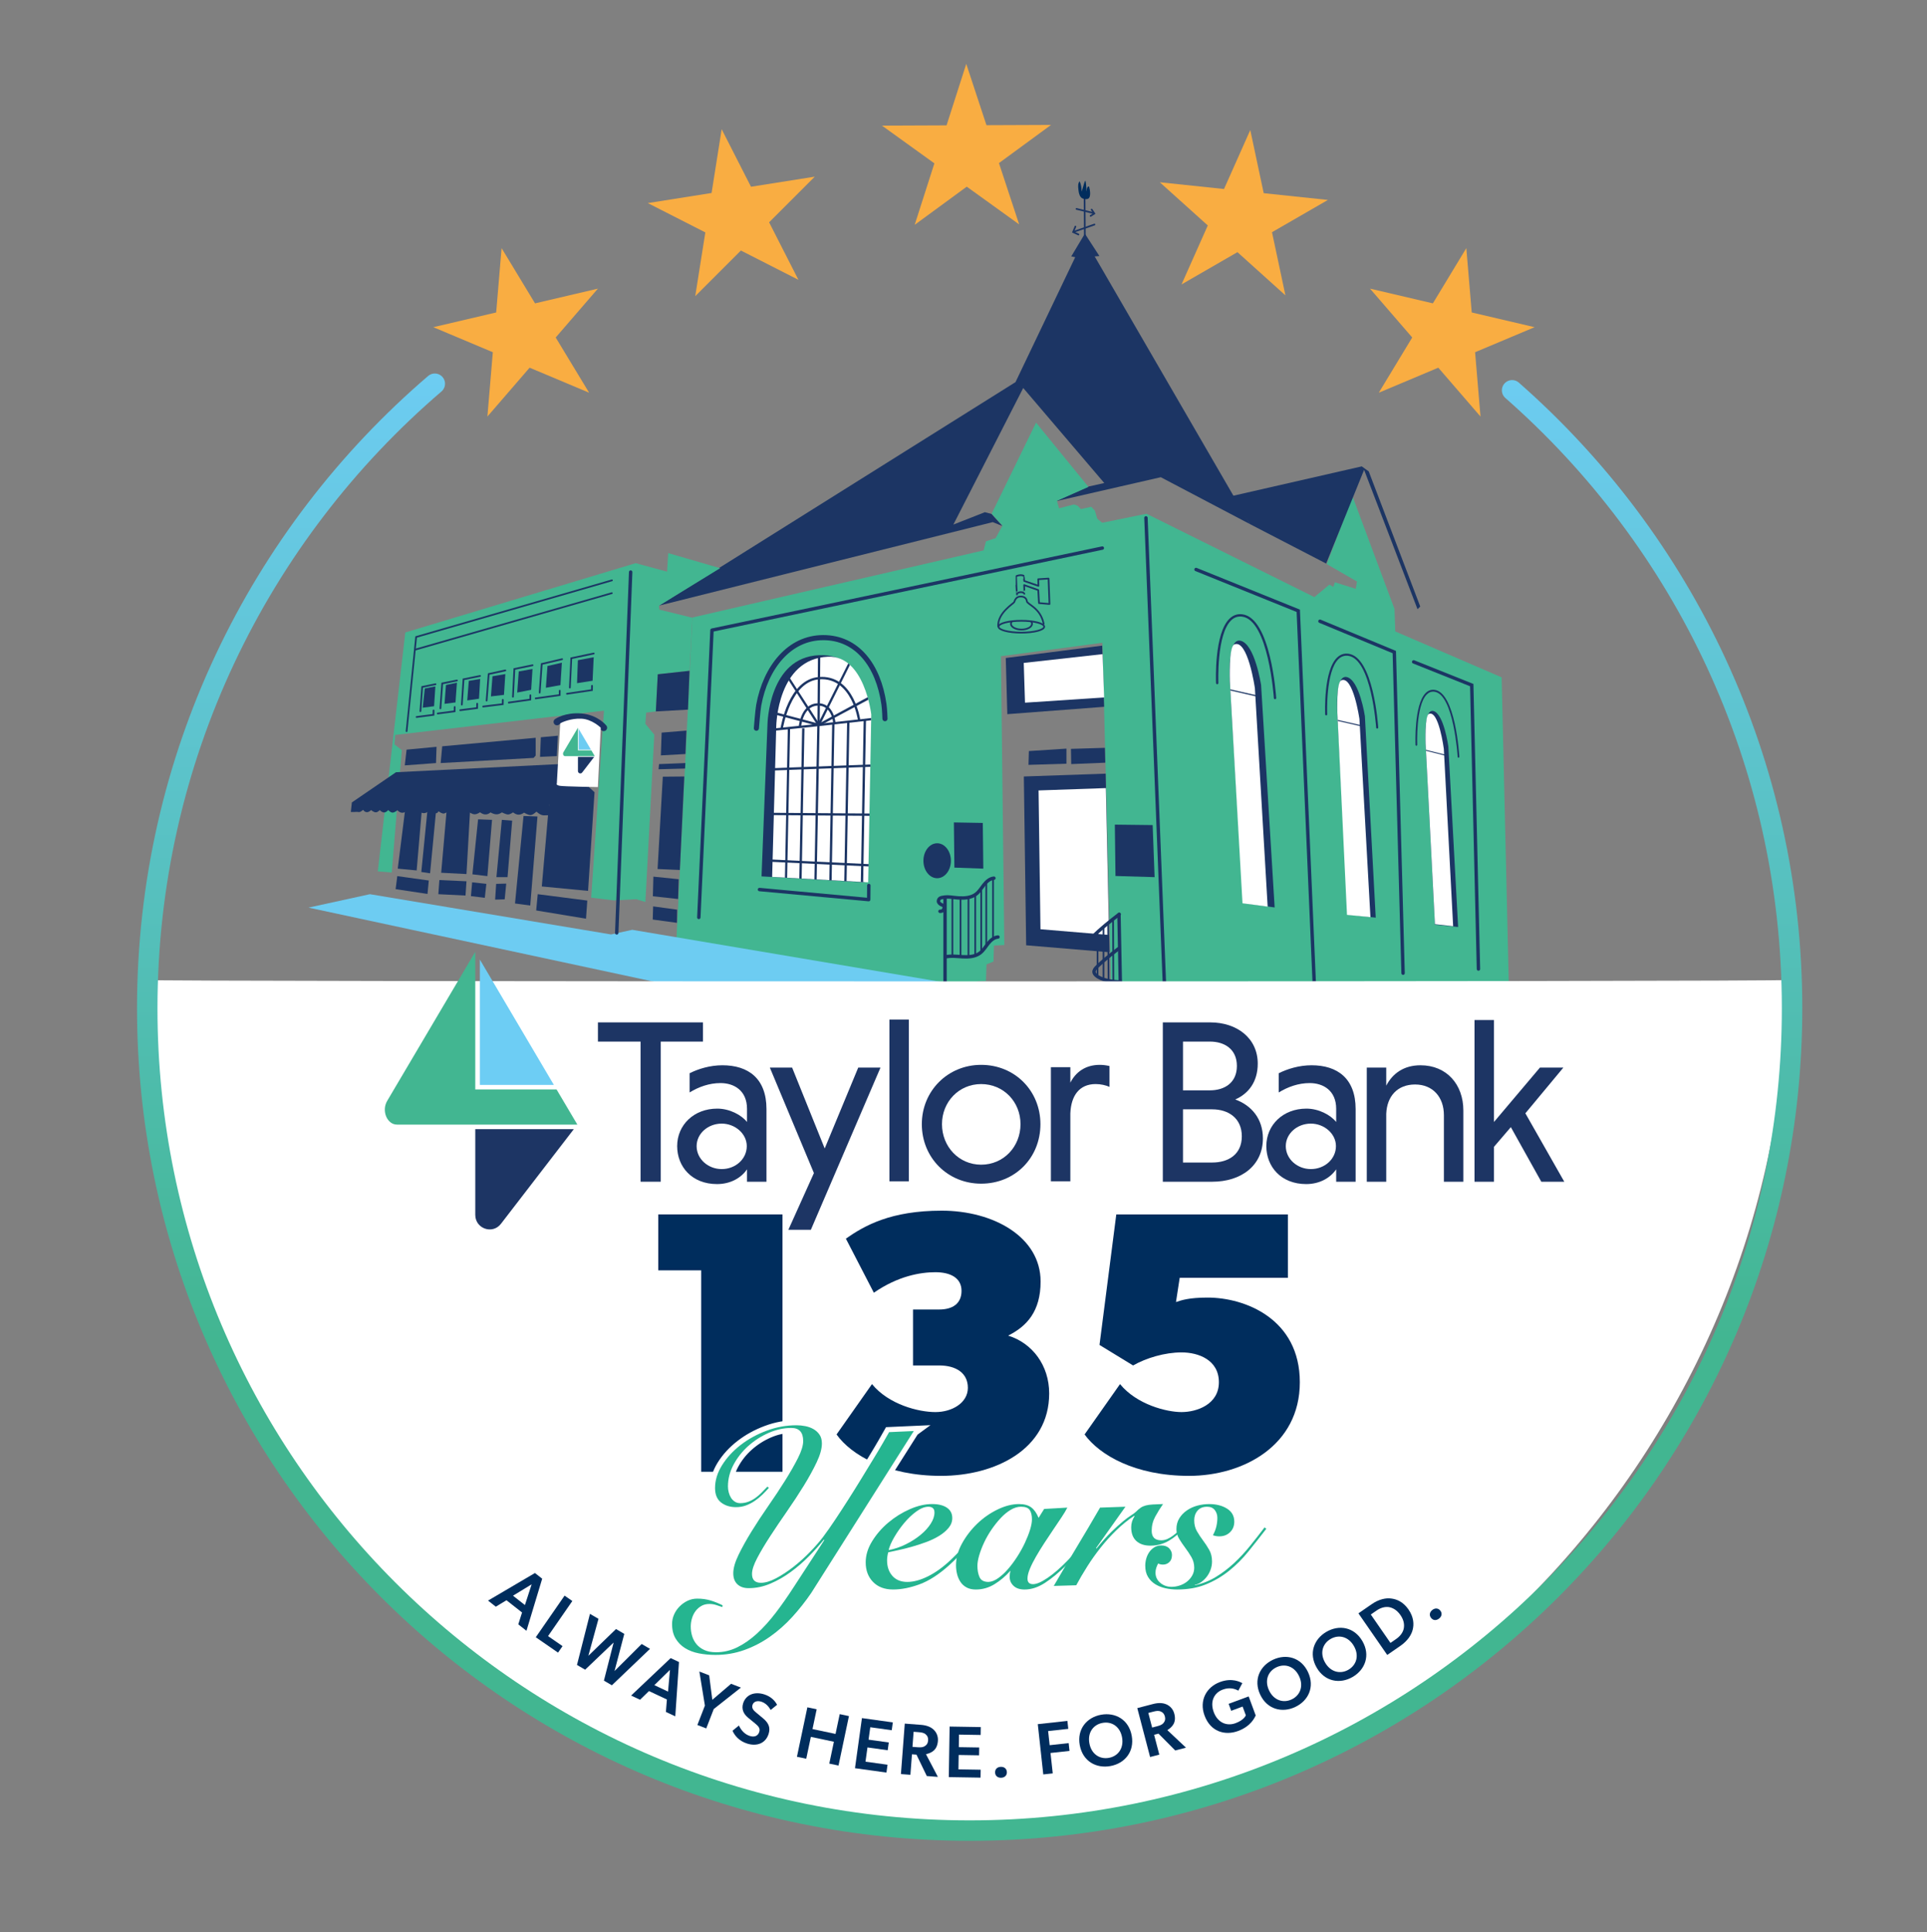 <?xml version="1.0" encoding="UTF-8"?><svg id="uuid-d87ea192-d601-4f32-882e-de10b5d7e3f0" xmlns="http://www.w3.org/2000/svg" xmlns:xlink="http://www.w3.org/1999/xlink" viewBox="0 0 282.684 283.522"><rect x="0" y="0" width="282.684" height="283.522" fill="#808080" stroke="none"/><defs><style>.uuid-0ce7a620-3d10-4cc5-a802-1e9f1cc3272f,.uuid-7d20d6e4-87bf-408d-acd7-7e935a8985f8,.uuid-edfda7dd-6ea3-4494-84de-341b990e6fc2,.uuid-5aac9fe4-4b25-4baa-b0a5-8a78fe4c1bd5,.uuid-1978b9a5-ce13-4cf7-b65e-2d543ae9cdb2,.uuid-13917459-4427-4fdb-80a6-1285d27dc90e,.uuid-21cc23b1-c05a-4df7-87d5-fb75f213a0db,.uuid-432c61c5-f421-454e-b3db-0b361de8069d,.uuid-588d5369-8c01-4b6a-82b2-7fd7b368e6d8{fill:none;}.uuid-9ffae62d-7166-4d6d-a042-375bfdc660aa{clip-path:url(#uuid-55347c0c-791b-4c47-b3f8-7c7049c27261);}.uuid-3aed27eb-fe5a-4702-9b93-c96510af051f{fill:#f9ad42;}.uuid-6fc6b44b-56b1-4258-9ccf-1cfbd851088c{fill:#002d5d;}.uuid-7d20d6e4-87bf-408d-acd7-7e935a8985f8,.uuid-edfda7dd-6ea3-4494-84de-341b990e6fc2{stroke-linejoin:round;}.uuid-7d20d6e4-87bf-408d-acd7-7e935a8985f8,.uuid-edfda7dd-6ea3-4494-84de-341b990e6fc2,.uuid-5aac9fe4-4b25-4baa-b0a5-8a78fe4c1bd5,.uuid-13917459-4427-4fdb-80a6-1285d27dc90e,.uuid-21cc23b1-c05a-4df7-87d5-fb75f213a0db,.uuid-432c61c5-f421-454e-b3db-0b361de8069d,.uuid-588d5369-8c01-4b6a-82b2-7fd7b368e6d8{stroke-linecap:round;}.uuid-7d20d6e4-87bf-408d-acd7-7e935a8985f8,.uuid-edfda7dd-6ea3-4494-84de-341b990e6fc2,.uuid-1978b9a5-ce13-4cf7-b65e-2d543ae9cdb2,.uuid-13917459-4427-4fdb-80a6-1285d27dc90e,.uuid-21cc23b1-c05a-4df7-87d5-fb75f213a0db,.uuid-432c61c5-f421-454e-b3db-0b361de8069d,.uuid-588d5369-8c01-4b6a-82b2-7fd7b368e6d8{stroke:#1c3564;}.uuid-7d20d6e4-87bf-408d-acd7-7e935a8985f8,.uuid-432c61c5-f421-454e-b3db-0b361de8069d{stroke-width:.5px;}.uuid-edfda7dd-6ea3-4494-84de-341b990e6fc2,.uuid-1978b9a5-ce13-4cf7-b65e-2d543ae9cdb2,.uuid-588d5369-8c01-4b6a-82b2-7fd7b368e6d8{stroke-width:.25px;}.uuid-5aac9fe4-4b25-4baa-b0a5-8a78fe4c1bd5{stroke:url(#uuid-465ecf55-834e-4bdc-9370-41bf1c88eec6);stroke-width:3px;}.uuid-5aac9fe4-4b25-4baa-b0a5-8a78fe4c1bd5,.uuid-f4434fca-d805-4d8b-b305-8b4e0ab63f68,.uuid-1978b9a5-ce13-4cf7-b65e-2d543ae9cdb2,.uuid-13917459-4427-4fdb-80a6-1285d27dc90e,.uuid-21cc23b1-c05a-4df7-87d5-fb75f213a0db,.uuid-432c61c5-f421-454e-b3db-0b361de8069d,.uuid-588d5369-8c01-4b6a-82b2-7fd7b368e6d8{stroke-miterlimit:10;}.uuid-e1f83f9d-fc7a-4b0e-ae66-57f81edce412{opacity:0;}.uuid-e1f83f9d-fc7a-4b0e-ae66-57f81edce412,.uuid-d7b8952c-8438-4e79-a097-09d27d8350e0{fill:#1c3564;}.uuid-f4434fca-d805-4d8b-b305-8b4e0ab63f68{stroke:#fff;stroke-width:1.5px;}.uuid-f4434fca-d805-4d8b-b305-8b4e0ab63f68,.uuid-d364c71b-8a2b-4d62-901a-e3524c3005b6{fill:#fff;}.uuid-3bb88ccd-8e85-49cc-aa4d-9a5dba5bc561{fill:#1d3564;}.uuid-d8e7ba22-e6db-445c-9cf2-39fee63ac13b{fill:#42b691;}.uuid-6faa075d-a8d3-4300-a454-df2c3792f02f{fill:#25b590;}.uuid-746dcc09-4896-40cc-a622-8055fae77e16{fill:#6dcdf4;}.uuid-0cf316b5-fb31-4ef2-a32a-1aaba170f685{fill:#6dccf2;}.uuid-21cc23b1-c05a-4df7-87d5-fb75f213a0db{stroke-width:.75px;}</style><clipPath id="uuid-55347c0c-791b-4c47-b3f8-7c7049c27261"><ellipse class="uuid-0ce7a620-3d10-4cc5-a802-1e9f1cc3272f" cx="142.246" cy="146.868" rx="120.645" ry="121.728"/></clipPath><linearGradient id="uuid-465ecf55-834e-4bdc-9370-41bf1c88eec6" x1="142.246" y1="270.096" x2="142.246" y2="54.803" gradientUnits="userSpaceOnUse"><stop offset=".34" stop-color="#42b691"/><stop offset="1" stop-color="#6dccf2"/></linearGradient></defs><g class="uuid-9ffae62d-7166-4d6d-a042-375bfdc660aa"><polygon class="uuid-d7b8952c-8438-4e79-a097-09d27d8350e0" points="96.683 88.861 149.096 55.989 150.118 56.898 139.855 76.97 144.476 75.152 145.46 75.417 147.051 77.178 145.631 76.61 96.683 88.861"/><polygon class="uuid-d7b8952c-8438-4e79-a097-09d27d8350e0" points="159.624 71.403 154.814 73.561 170.284 70.02 183.35 76.894 160.586 37.624 161.279 37.569 159.145 34.284 157.149 37.624 157.73 37.736 148.982 56.046 150.175 57.012 161.991 70.873 159.624 71.403"/><polygon class="uuid-d8e7ba22-e6db-445c-9cf2-39fee63ac13b" points="101.579 90.603 144.297 80.757 144.638 79.431 146.058 78.958 147.061 77.121 145.471 75.379 151.985 62.011 159.672 71.441 155.052 73.486 155.355 74.584 157.552 74.016 158.082 74.205 158.571 74.7 160.089 74.357 160.619 74.925 160.96 76.099 161.68 76.705 168.183 75.379 192.809 87.611 195.025 85.775 195.593 86.116 195.82 85.434 198.888 86.4 199.058 85.32 194.627 82.764 198.414 72.842 204.568 89.354 204.682 92.648 220.285 99.389 221.353 145.137 170.92 151.272 166.792 149.076 166.565 146.614 163.952 146.198 163.952 144.077 162.967 143.812 162.891 140.176 161.717 94.315 146.834 96.284 147.327 138.661 145.812 138.737 145.736 141.085 144.713 141.502 144.638 143.925 143.358 144.007 142.593 144.986 99.231 137.828 101.579 90.603"/><polygon class="uuid-d7b8952c-8438-4e79-a097-09d27d8350e0" points="194.541 82.688 200.108 68.941 207.947 89.391 208.345 88.994 200.789 69.168 199.767 68.43 180.623 72.804 183.35 76.894 194.541 82.688"/><path class="uuid-d7b8952c-8438-4e79-a097-09d27d8350e0" d="M182.35,132.506l4.636.641-1.988-32.622s-.909-6.059-3.03-6.514c-2.121-.454-1.515,6.665-1.515,6.665l1.897,31.829Z"/><path class="uuid-d364c71b-8a2b-4d62-901a-e3524c3005b6" d="M182.269,132.537l3.693.489-1.873-32.047s-1.038-7.279-3.03-6.419c-.833.36-.644,5.378-.644,5.378l1.854,32.599Z"/><path class="uuid-d7b8952c-8438-4e79-a097-09d27d8350e0" d="M111.717,128.588l15.11.871.757-23.934s0-9.695-7.423-9.392c-7.423.303-7.574,10.149-7.574,10.149l-.871,22.306Z"/><polygon class="uuid-e1f83f9d-fc7a-4b0e-ae66-57f81edce412" points="150.535 138.699 162.767 139.722 162.199 113.515 150.194 113.932 150.535 138.699"/><path class="uuid-d364c71b-8a2b-4d62-901a-e3524c3005b6" d="M113.27,128.663l14.088.795.454-24.616s-.985-8.71-6.362-8.483c-7.422.314-7.574,10.149-7.574,10.149l-.606,22.154Z"/><polygon class="uuid-d8e7ba22-e6db-445c-9cf2-39fee63ac13b" points="105.639 83.37 98.027 81.154 97.857 83.881 93.255 82.631 59.456 92.8 55.422 127.849 57.467 128.02 58.944 110.069 57.865 109.217 57.979 107.834 88.597 104.275 86.723 131.712 90.017 132.11 93.312 131.939 94.675 132.337 95.982 107.797 94.675 106.206 94.789 104.559 96.209 104.388 96.493 98.935 101.151 98.424 101.568 90.641 96.72 89.448 96.664 88.88 105.639 83.37"/><path class="uuid-21cc23b1-c05a-4df7-87d5-fb75f213a0db" d="M110.96,106.85s.203-2.616.341-3.371c1.023-5.605,4.511-9.922,9.468-9.922s8.085,4.066,8.9,9.771c.114.795.151,2.121.151,2.121"/><polygon class="uuid-d7b8952c-8438-4e79-a097-09d27d8350e0" points="63.868 100.715 62.315 101.018 62.012 103.839 63.678 103.621 63.868 100.715"/><polygon class="uuid-d7b8952c-8438-4e79-a097-09d27d8350e0" points="70.438 99.616 68.772 99.901 68.545 102.769 70.268 102.523 70.438 99.616"/><polygon class="uuid-d7b8952c-8438-4e79-a097-09d27d8350e0" points="74.13 98.906 72.246 99.228 72.019 102.182 73.932 101.955 74.13 98.906"/><polygon class="uuid-d7b8952c-8438-4e79-a097-09d27d8350e0" points="78.116 98.158 76.1 98.518 75.873 101.614 77.918 101.217 78.116 98.158"/><polygon class="uuid-d7b8952c-8438-4e79-a097-09d27d8350e0" points="82.424 97.231 80.313 97.723 80.076 100.914 82.216 100.525 82.424 97.231"/><polygon class="uuid-d7b8952c-8438-4e79-a097-09d27d8350e0" points="87.092 96.435 84.772 96.871 84.649 100.241 86.931 99.882 87.092 96.435"/><polygon class="uuid-d7b8952c-8438-4e79-a097-09d27d8350e0" points="67.03 100.166 65.42 100.506 65.212 103.271 66.821 103.063 67.03 100.166"/><polyline class="uuid-588d5369-8c01-4b6a-82b2-7fd7b368e6d8" points="61.112 105.202 63.593 104.881 63.602 104.246"/><polyline class="uuid-588d5369-8c01-4b6a-82b2-7fd7b368e6d8" points="64.208 104.691 66.689 104.369 66.698 103.735"/><polyline class="uuid-588d5369-8c01-4b6a-82b2-7fd7b368e6d8" points="67.513 104.208 69.993 103.886 70.003 103.252"/><polyline class="uuid-588d5369-8c01-4b6a-82b2-7fd7b368e6d8" points="70.874 103.669 73.752 103.318 73.761 102.684"/><polyline class="uuid-588d5369-8c01-4b6a-82b2-7fd7b368e6d8" points="74.632 103.091 77.794 102.646 77.804 102.012"/><polyline class="uuid-588d5369-8c01-4b6a-82b2-7fd7b368e6d8" points="78.58 102.476 82.102 101.983 82.112 101.349"/><polyline class="uuid-588d5369-8c01-4b6a-82b2-7fd7b368e6d8" points="83.172 101.794 86.836 101.254 86.846 100.62"/><polyline class="uuid-588d5369-8c01-4b6a-82b2-7fd7b368e6d8" points="83.598 100.885 83.806 96.577 87.101 95.886"/><polyline class="uuid-588d5369-8c01-4b6a-82b2-7fd7b368e6d8" points="79.167 101.624 79.47 97.42 82.462 96.719"/><polyline class="uuid-588d5369-8c01-4b6a-82b2-7fd7b368e6d8" points="75.248 102.23 75.456 98.158 78.126 97.609"/><polyline class="uuid-588d5369-8c01-4b6a-82b2-7fd7b368e6d8" points="71.385 102.798 71.688 98.897 74.13 98.367"/><polyline class="uuid-588d5369-8c01-4b6a-82b2-7fd7b368e6d8" points="67.749 103.385 67.995 99.673 70.419 99.181"/><polyline class="uuid-588d5369-8c01-4b6a-82b2-7fd7b368e6d8" points="64.606 103.934 64.871 100.279 67.03 99.844"/><polyline class="uuid-588d5369-8c01-4b6a-82b2-7fd7b368e6d8" points="61.671 104.35 61.936 100.79 63.886 100.393"/><polygon class="uuid-d7b8952c-8438-4e79-a097-09d27d8350e0" points="59.645 109.993 64.038 109.577 63.962 111.962 59.38 112.303 59.645 109.993"/><polygon class="uuid-d7b8952c-8438-4e79-a097-09d27d8350e0" points="64.871 109.501 78.58 108.251 78.58 110.864 78.277 111.205 64.644 111.962 64.871 109.501"/><polygon class="uuid-d7b8952c-8438-4e79-a097-09d27d8350e0" points="79.338 108.175 81.837 107.948 81.686 110.94 79.224 111.053 79.338 108.175"/><path class="uuid-13917459-4427-4fdb-80a6-1285d27dc90e" d="M81.705,105.922s1.307-.928,3.541-.738,3.314,1.591,3.314,1.591"/><polygon class="uuid-d7b8952c-8438-4e79-a097-09d27d8350e0" points="79.48 130.065 86.268 130.718 87.215 116.242 85.018 114.235 80.701 116.128 79.48 130.065"/><polygon class="uuid-d7b8952c-8438-4e79-a097-09d27d8350e0" points="73.619 120.294 75.134 120.408 74.452 128.701 72.824 128.701 73.619 120.294"/><polygon class="uuid-d7b8952c-8438-4e79-a097-09d27d8350e0" points="78.845 119.802 76.8 119.726 75.551 132.564 77.785 132.867 78.845 119.802"/><polygon class="uuid-d7b8952c-8438-4e79-a097-09d27d8350e0" points="70.135 120.218 72.18 120.294 71.498 128.55 69.302 128.285 70.135 120.218"/><polygon class="uuid-d7b8952c-8438-4e79-a097-09d27d8350e0" points="68.961 118.855 68.431 128.247 64.72 128.057 65.591 118.097 68.961 118.855"/><polygon class="uuid-d7b8952c-8438-4e79-a097-09d27d8350e0" points="64.038 118.249 63.091 128.133 61.804 127.944 62.826 117.681 64.038 118.249"/><polygon class="uuid-d7b8952c-8438-4e79-a097-09d27d8350e0" points="61.955 117.908 61.122 127.717 58.348 127.452 59.607 117.416 61.955 117.908"/><polygon class="uuid-d7b8952c-8438-4e79-a097-09d27d8350e0" points="58.282 128.55 62.902 129.194 62.712 131.163 58.035 130.462 58.282 128.55"/><polygon class="uuid-d7b8952c-8438-4e79-a097-09d27d8350e0" points="64.455 129.127 64.303 131.201 68.289 131.4 68.431 129.307 64.455 129.127"/><polygon class="uuid-d7b8952c-8438-4e79-a097-09d27d8350e0" points="69.264 129.459 69.084 131.485 71.12 131.731 71.347 129.686 69.264 129.459"/><polygon class="uuid-d7b8952c-8438-4e79-a097-09d27d8350e0" points="72.786 129.686 72.635 131.996 74.036 131.958 74.263 129.648 72.786 129.686"/><polygon class="uuid-d7b8952c-8438-4e79-a097-09d27d8350e0" points="78.883 131.201 86.154 132.138 85.965 134.798 78.656 133.587 78.883 131.201"/><path class="uuid-d7b8952c-8438-4e79-a097-09d27d8350e0" d="M87.688,111.83l-29.596,1.477-6.476,4.431-.151,1.401h.549s.322-.037.606.01.644-.332.644-.332c0,0,.209.343.549.351s.625-.314.625-.314c0,0,.361.329.682.335s.587-.335.587-.335c0,0,.246.311.587.354s.663-.354.663-.354c0,0,.302.372.625.376s.72-.357.72-.357c0,0,.284.382.72.38s.701-.361.701-.361c0,0,.454.395.852.387s.72-.349.72-.349c0,0,.398.36.852.379s.795-.36.795-.36c0,0,.151.284.72.379s.663-.303.663-.303c0,0,.341.284.663.341s.871-.417.871-.417c0,0,.322.398.72.417s.814-.341.814-.341c0,0,.379.322.757.341s.587-.265.587-.265c0,0,.492.379.89.379s.795-.303.795-.303c0,0,.341.322.795.322s.738-.303.738-.303c0,0,.437.287.891.286s.776-.286.776-.286c0,0,.587.304.89.313s.758-.313.758-.313c0,0,.398.356.833.339s.776-.301.776-.301c0,0,.511.322.89.36s.928-.511.928-.511c0,0,.587.587,1.098.549.34-.025.757,0,.757,0l-.019-1.553,7.158-6.249Z"/><path class="uuid-d364c71b-8a2b-4d62-901a-e3524c3005b6" d="M82.405,106.017l-.227.133-.492,8.805s-.189.227.417.341,5.605.189,5.605.189l.417-8.71s-1.25-1.25-2.84-1.325-2.878.568-2.878.568Z"/><polygon class="uuid-d7b8952c-8438-4e79-a097-09d27d8350e0" points="97.061 107.494 100.697 107.2 100.555 110.637 96.948 110.836 97.061 107.494"/><polygon class="uuid-d7b8952c-8438-4e79-a097-09d27d8350e0" points="100.545 111.962 100.498 112.767 96.607 112.871 96.683 112.114 100.545 111.962"/><polygon class="uuid-d7b8952c-8438-4e79-a097-09d27d8350e0" points="100.384 113.932 97.232 113.96 96.465 127.508 99.731 127.65 100.384 113.932"/><polygon class="uuid-d7b8952c-8438-4e79-a097-09d27d8350e0" points="99.561 129.004 99.476 131.911 95.774 131.504 95.849 128.626 99.561 129.004"/><polygon class="uuid-d7b8952c-8438-4e79-a097-09d27d8350e0" points="99.334 133.473 99.305 135.404 95.755 134.922 95.812 132.99 99.334 133.473"/><polygon class="uuid-d7b8952c-8438-4e79-a097-09d27d8350e0" points="101.151 98.424 100.924 104.123 96.209 104.388 96.493 98.935 101.151 98.424"/><polyline class="uuid-588d5369-8c01-4b6a-82b2-7fd7b368e6d8" points="59.645 107.285 61.046 93.462 89.771 85.15"/><line class="uuid-588d5369-8c01-4b6a-82b2-7fd7b368e6d8" x1="89.752" y1="87.03" x2="60.962" y2="95.303"/><polygon class="uuid-0cf316b5-fb31-4ef2-a32a-1aaba170f685" points="54.267 131.201 89.639 137.109 92.744 136.427 142.582 144.834 142.506 146.273 162.956 149.606 166.781 149.076 170.909 151.272 195.222 148.243 221.58 145.061 267.751 148.023 268.194 157.189 179.241 159.225 140.916 153.696 45.254 133.17 54.267 131.201"/><path class="uuid-d7b8952c-8438-4e79-a097-09d27d8350e0" d="M117.511,106.672l-.34-.024c.002-.033.266-3.334,2.719-3.453,2.474-.11,2.676,2.857,2.678,2.887l-.342.021c-.006-.109-.204-2.658-2.32-2.566-2.149.105-2.392,3.106-2.395,3.136Z"/><path class="uuid-d7b8952c-8438-4e79-a097-09d27d8350e0" d="M114.84,106.914l-.338-.052c.046-.295,1.171-7.221,5.667-7.529.132-.009.262-.014.388-.014,4.76,0,5.636,6.27,5.645,6.335l-.339.044c-.008-.063-.902-6.341-5.669-6.025-4.225.29-5.343,7.171-5.354,7.241Z"/><polygon class="uuid-d7b8952c-8438-4e79-a097-09d27d8350e0" points="112.738 107.304 112.703 106.964 120.098 106.203 127.794 105.355 127.793 105.685 120.134 106.542 112.738 107.304"/><rect class="uuid-d7b8952c-8438-4e79-a097-09d27d8350e0" x="115.094" y="101.101" width="10.052" height=".342" transform="translate(17.913 220.596) rotate(-89.552)"/><polygon class="uuid-d7b8952c-8438-4e79-a097-09d27d8350e0" points="120.306 106.339 120 106.187 124.428 97.351 124.681 97.562 120.306 106.339"/><polygon class="uuid-d7b8952c-8438-4e79-a097-09d27d8350e0" points="120.177 106.527 120.015 106.225 127.28 102.303 127.382 102.665 120.177 106.527"/><polygon class="uuid-d7b8952c-8438-4e79-a097-09d27d8350e0" points="119.862 106.327 115.682 99.803 115.878 99.496 120.15 106.143 119.862 106.327"/><path class="uuid-d7b8952c-8438-4e79-a097-09d27d8350e0" d="M119.802,129.046l-.337-.024.424-22.543-5.928-1.565.064-.341,6.081,1.61c.076.021.129.09.127.169l-.431,22.695Z"/><polygon class="uuid-d7b8952c-8438-4e79-a097-09d27d8350e0" points="121.999 129.159 121.658 129.153 122.075 106.165 122.416 106.171 121.999 129.159"/><polygon class="uuid-d7b8952c-8438-4e79-a097-09d27d8350e0" points="124.189 129.295 123.85 129.279 124.271 105.862 124.612 105.868 124.189 129.295"/><polygon class="uuid-d7b8952c-8438-4e79-a097-09d27d8350e0" points="126.622 129.426 126.28 129.404 126.695 105.673 127.037 105.679 126.622 129.426"/><polygon class="uuid-d7b8952c-8438-4e79-a097-09d27d8350e0" points="115.468 128.802 115.148 128.774 115.565 106.903 115.906 106.91 115.468 128.802"/><polygon class="uuid-d7b8952c-8438-4e79-a097-09d27d8350e0" points="117.597 128.912 117.255 128.896 117.67 106.865 118.012 106.872 117.597 128.912"/><polygon class="uuid-d7b8952c-8438-4e79-a097-09d27d8350e0" points="112.671 113.08 112.657 112.738 127.689 112.171 127.689 112.512 112.671 113.08"/><rect class="uuid-d7b8952c-8438-4e79-a097-09d27d8350e0" x="119.844" y="111.939" width=".342" height="15.081" transform="translate(-.364 238.592) rotate(-89.569)"/><rect class="uuid-d7b8952c-8438-4e79-a097-09d27d8350e0" x="119.661" y="119.007" width=".342" height="15.186" transform="translate(-12.302 240.3) rotate(-87.285)"/><ellipse class="uuid-d7b8952c-8438-4e79-a097-09d27d8350e0" cx="137.478" cy="126.294" rx="2.016" ry="2.564"/><polygon class="uuid-d7b8952c-8438-4e79-a097-09d27d8350e0" points="144.173 120.748 139.931 120.673 140.007 127.3 144.248 127.452 144.173 120.748"/><polygon class="uuid-d7b8952c-8438-4e79-a097-09d27d8350e0" points="169.092 121.061 163.543 120.995 163.638 128.531 169.376 128.701 169.092 121.061"/><polyline class="uuid-7d20d6e4-87bf-408d-acd7-7e935a8985f8" points="111.414 130.519 127.434 131.996 127.453 129.923"/><polyline class="uuid-7d20d6e4-87bf-408d-acd7-7e935a8985f8" points="102.515 134.609 104.446 92.459 161.707 80.416"/><path class="uuid-588d5369-8c01-4b6a-82b2-7fd7b368e6d8" d="M153.101,91.522c-.483-2.386-2.424-2.821-2.471-3.323-.028-.303-.261-.705-.975-.672-.625.028-.782.579-.871.814-.078.204-2.443,1.562-2.357,3.55"/><path class="uuid-edfda7dd-6ea3-4494-84de-341b990e6fc2" d="M150.157,84.47c.018.007.094.774.094.774l2.082.715-.027-.971,1.511-.096.141,3.729-1.541-.133-.112-1.91-2.064-.729s.047,1.401.038,1.382c.028-.483-1.117-.445-1.089.009-.028.019-.161-2.67-.142-2.679.433-.216.83-.207,1.109-.093Z"/><ellipse class="uuid-1978b9a5-ce13-4cf7-b65e-2d543ae9cdb2" cx="149.829" cy="91.954" rx="3.352" ry=".871"/><path class="uuid-1978b9a5-ce13-4cf7-b65e-2d543ae9cdb2" d="M151.25,91.16c.094.11.146.232.146.362,0,.471-.693.852-1.548.852s-1.548-.381-1.548-.852c0-.118.043-.23.122-.332"/><polygon class="uuid-d7b8952c-8438-4e79-a097-09d27d8350e0" points="156.443 112.057 156.443 109.842 150.932 110.201 150.876 112.227 156.443 112.057"/><polygon class="uuid-d7b8952c-8438-4e79-a097-09d27d8350e0" points="157.105 109.879 157.143 112.114 162.142 111.906 162.085 109.728 157.105 109.879"/><path class="uuid-432c61c5-f421-454e-b3db-0b361de8069d" d="M145.802,128.852c-.603.049-1.096.498-1.468.975-.373.477-.687,1.015-1.171,1.378-.711.533-1.664.597-2.551.545-.887-.052-1.512-.255-2.38-.067,0,0-.537.031-.568.525-.028.454.838.696.838.696,0,0,.156.824-.611.809"/><path class="uuid-432c61c5-f421-454e-b3db-0b361de8069d" d="M146.398,137.486c-.603.049-1.096.498-1.468.975s-.687,1.015-1.171,1.378c-.711.533-1.664.597-2.551.545s-1.658-.17-2.526.018"/><line class="uuid-edfda7dd-6ea3-4494-84de-341b990e6fc2" x1="145.678" y1="128.919" x2="145.678" y2="137.857"/><line class="uuid-edfda7dd-6ea3-4494-84de-341b990e6fc2" x1="163.284" y1="134.803" x2="163.326" y2="144.001"/><line class="uuid-edfda7dd-6ea3-4494-84de-341b990e6fc2" x1="144.684" y1="129.686" x2="144.684" y2="138.623"/><line class="uuid-7d20d6e4-87bf-408d-acd7-7e935a8985f8" x1="164.149" y1="134.193" x2="164.462" y2="149.889"/><line class="uuid-edfda7dd-6ea3-4494-84de-341b990e6fc2" x1="143.945" y1="130.595" x2="143.945" y2="139.532"/><line class="uuid-edfda7dd-6ea3-4494-84de-341b990e6fc2" x1="143.065" y1="131.243" x2="143.065" y2="140.072"/><line class="uuid-edfda7dd-6ea3-4494-84de-341b990e6fc2" x1="142.071" y1="131.731" x2="142.071" y2="140.384"/><line class="uuid-edfda7dd-6ea3-4494-84de-341b990e6fc2" x1="140.906" y1="131.845" x2="140.906" y2="140.365"/><line class="uuid-edfda7dd-6ea3-4494-84de-341b990e6fc2" x1="139.713" y1="131.816" x2="139.713" y2="140.252"/><line class="uuid-7d20d6e4-87bf-408d-acd7-7e935a8985f8" x1="138.634" y1="131.845" x2="138.634" y2="145.989"/><polygon class="uuid-d7b8952c-8438-4e79-a097-09d27d8350e0" points="147.543 96.549 147.77 104.786 161.972 103.707 161.688 94.731 147.543 96.549"/><polygon class="uuid-d364c71b-8a2b-4d62-901a-e3524c3005b6" points="150.179 97.268 150.365 103.101 161.972 102.336 161.74 95.981 150.179 97.268"/><polygon class="uuid-d7b8952c-8438-4e79-a097-09d27d8350e0" points="162.199 113.515 150.194 113.932 150.535 138.699 162.767 139.722 162.199 113.515"/><polygon class="uuid-d364c71b-8a2b-4d62-901a-e3524c3005b6" points="162.224 115.636 152.353 115.978 152.633 136.344 162.691 137.185 162.224 115.636"/><polygon class="uuid-d7b8952c-8438-4e79-a097-09d27d8350e0" points="184.676 102.275 180.487 101.314 180.48 101.147 184.713 102.108 184.676 102.275"/><path class="uuid-d7b8952c-8438-4e79-a097-09d27d8350e0" d="M187.042,102.59c-.089,0-.165-.069-.17-.159-.008-.115-.794-11.527-4.696-11.96-.593-.061-1.097.105-1.543.522-2.19,2.048-1.906,9.152-1.903,9.223.004.094-.069.174-.163.178-.095-.001-.173-.069-.178-.163-.013-.298-.294-7.332,2.011-9.487.516-.483,1.128-.693,1.814-.612,4.184.464,4.968,11.795,4.999,12.277.007.094-.065.175-.159.182-.004.001-.008.001-.011.001Z"/><path class="uuid-432c61c5-f421-454e-b3db-0b361de8069d" d="M164.093,139.191c-1.098.833-2.456,1.918-3.27,2.767-.18.188-.361.42-.332.679.02.185.145.341.281.468.777.725,2.524.966,3.587.971"/><line class="uuid-588d5369-8c01-4b6a-82b2-7fd7b368e6d8" x1="159.094" y1="27.867" x2="159.169" y2="38.29"/><line class="uuid-588d5369-8c01-4b6a-82b2-7fd7b368e6d8" x1="160.364" y1="31.249" x2="157.92" y2="30.654"/><line class="uuid-588d5369-8c01-4b6a-82b2-7fd7b368e6d8" x1="157.523" y1="34.005" x2="160.553" y2="32.945"/><polyline class="uuid-432c61c5-f421-454e-b3db-0b361de8069d" points="175.454 83.559 190.451 89.619 192.799 144.304"/><polyline class="uuid-432c61c5-f421-454e-b3db-0b361de8069d" points="193.632 91.152 204.539 95.678 205.826 142.789"/><polyline class="uuid-432c61c5-f421-454e-b3db-0b361de8069d" points="207.379 97.117 215.9 100.525 216.884 142.183"/><line class="uuid-432c61c5-f421-454e-b3db-0b361de8069d" x1="168.107" y1="75.985" x2="171.061" y2="150.515"/><line class="uuid-432c61c5-f421-454e-b3db-0b361de8069d" x1="92.517" y1="83.938" x2="90.472" y2="136.881"/><path class="uuid-432c61c5-f421-454e-b3db-0b361de8069d" d="M164.189,134.145c-1.285.978-2.874,2.251-3.827,3.248"/><line class="uuid-edfda7dd-6ea3-4494-84de-341b990e6fc2" x1="162.559" y1="135.404" x2="162.625" y2="143.963"/><line class="uuid-edfda7dd-6ea3-4494-84de-341b990e6fc2" x1="161.006" y1="136.768" x2="161.006" y2="143.092"/><line class="uuid-edfda7dd-6ea3-4494-84de-341b990e6fc2" x1="161.877" y1="135.991" x2="161.877" y2="143.585"/><path class="uuid-d7b8952c-8438-4e79-a097-09d27d8350e0" d="M197.749,134.2l4.066.444-1.589-29.558s-.801-5.343-2.672-5.744-1.336,5.877-1.336,5.877l1.53,28.981Z"/><path class="uuid-d364c71b-8a2b-4d62-901a-e3524c3005b6" d="M197.601,134.237l3.437.333-1.614-29.083s-.916-6.419-2.672-5.66c-.735.317-.568,4.742-.568,4.742l1.416,29.669Z"/><polygon class="uuid-d7b8952c-8438-4e79-a097-09d27d8350e0" points="199.943 106.629 196.248 105.781 196.242 105.634 199.976 106.482 199.943 106.629"/><path class="uuid-d7b8952c-8438-4e79-a097-09d27d8350e0" d="M202.029,106.906c-.079,0-.145-.061-.15-.141-.007-.102-.7-10.164-4.141-10.547-.523-.054-.967.092-1.361.46-1.931,1.806-1.681,8.07-1.678,8.133.004.083-.061.154-.144.157-.084-.001-.153-.061-.157-.144-.011-.263-.259-6.465,1.773-8.365.455-.426.994-.611,1.6-.54,3.689.41,4.381,10.401,4.408,10.826.006.083-.057.155-.14.16-.004.001-.007.001-.01.001Z"/><path class="uuid-d7b8952c-8438-4e79-a097-09d27d8350e0" d="M210.5,135.679l3.4.333-1.433-26.483s-.662-4.843-2.208-5.206-1.104,5.327-1.104,5.327l1.345,26.029Z"/><path class="uuid-d364c71b-8a2b-4d62-901a-e3524c3005b6" d="M210.5,135.605l2.67.296-1.365-26.009s-.757-5.818-2.208-5.131c-.607.288-.469,4.298-.469,4.298l1.373,26.546Z"/><polygon class="uuid-d7b8952c-8438-4e79-a097-09d27d8350e0" points="212.233 110.927 209.18 110.159 209.175 110.025 212.26 110.793 212.233 110.927"/><path class="uuid-d7b8952c-8438-4e79-a097-09d27d8350e0" d="M213.958,111.179c-.065,0-.12-.055-.124-.127-.006-.092-.579-9.213-3.422-9.56-.432-.049-.8.084-1.125.417-1.596,1.637-1.39,7.315-1.387,7.372.003.075-.051.139-.119.142-.069-.001-.126-.055-.13-.131-.009-.238-.214-5.86,1.466-7.582.376-.386.822-.554,1.322-.489,3.049.371,3.621,9.427,3.643,9.812.005.075-.047.14-.116.145-.003.001-.006.001-.008.001Z"/><path class="uuid-d8e7ba22-e6db-445c-9cf2-39fee63ac13b" d="M86.749,110.097h-1.967v-3.331l-2.132,3.61c-.141.239-.002.573.238.573h4.365l-.504-.851Z"/><polygon class="uuid-0cf316b5-fb31-4ef2-a32a-1aaba170f685" points="84.893 109.988 86.684 109.988 86.628 109.893 84.893 106.954 84.893 109.988"/><path class="uuid-d7b8952c-8438-4e79-a097-09d27d8350e0" d="M84.782,111.058v2.074c0,.335.418.481.621.217l1.763-2.291h-2.385Z"/><path class="uuid-6fc6b44b-56b1-4258-9ccf-1cfbd851088c" d="M159.779,27.449c-.01-.035-.025-.075-.06-.088-.027-.01-.057-0-.082.014-.116.064-.171.201-.194.331s-.025.266-.075.389c.015-.532-.031-1.065-.138-1.586-.099.093-.141.229-.18.359-.124.416-.248.833-.372,1.249-.031-.519-.068-1.056-.312-1.516-.246.318-.216.762-.173,1.162.043.404.096.832.351,1.148.054.067.117.128.192.171.08.046.17.07.26.09.203.046.423.074.613-.01.484-.213.284-1.322.171-1.714Z"/><polyline class="uuid-588d5369-8c01-4b6a-82b2-7fd7b368e6d8" points="159.99 31.678 160.53 31.332 160.142 30.75"/><polyline class="uuid-588d5369-8c01-4b6a-82b2-7fd7b368e6d8" points="158.202 34.409 157.426 34.049 157.759 33.245"/></g><path class="uuid-d364c71b-8a2b-4d62-901a-e3524c3005b6" d="M20.833,143.791c0,66.63,54.014,126.09,120.644,126.09s120.645-59.46,120.645-126.09c-.142.274-240.785.274-241.289,0Z"/><path class="uuid-5aac9fe4-4b25-4baa-b0a5-8a78fe4c1bd5" d="M221.821,57.269c25.177,22.111,41.069,54.541,41.069,90.682,0,66.63-54.014,120.645-120.645,120.645S21.601,214.582,21.601,147.952c0-36.672,16.362-69.522,42.183-91.649"/><polygon class="uuid-3aed27eb-fe5a-4702-9b93-c96510af051f" points="86.423 57.623 77.692 53.95 71.5 61.119 72.295 51.68 63.564 48.007 72.787 45.846 73.582 36.407 78.487 44.511 87.71 42.35 81.518 49.519 86.423 57.623"/><polygon class="uuid-3aed27eb-fe5a-4702-9b93-c96510af051f" points="202.262 57.623 210.993 53.95 217.185 61.119 216.39 51.68 225.121 48.007 215.898 45.846 215.103 36.407 210.198 44.511 200.975 42.35 207.167 49.519 202.262 57.623"/><polygon class="uuid-3aed27eb-fe5a-4702-9b93-c96510af051f" points="149.507 32.927 141.821 27.39 134.18 32.989 137.07 23.968 129.384 18.432 138.857 18.393 141.747 9.372 144.711 18.369 154.184 18.331 146.543 23.93 149.507 32.927"/><polygon class="uuid-3aed27eb-fe5a-4702-9b93-c96510af051f" points="117.126 41.058 108.686 36.758 101.988 43.456 103.47 34.1 95.029 29.799 104.386 28.317 105.867 18.961 110.168 27.402 119.524 25.92 112.826 32.618 117.126 41.058"/><polygon class="uuid-3aed27eb-fe5a-4702-9b93-c96510af051f" points="188.568 43.338 181.528 36.999 173.325 41.735 177.178 33.082 170.138 26.743 179.559 27.733 183.412 19.08 185.381 28.345 194.802 29.336 186.598 34.072 188.568 43.338"/><path class="uuid-d8e7ba22-e6db-445c-9cf2-39fee63ac13b" d="M81.643,159.849h-11.923v-20.195l-12.925,21.881c-.855,1.447-.013,3.474,1.442,3.474h26.46l-3.054-5.16Z"/><polygon class="uuid-746dcc09-4896-40cc-a622-8055fae77e16" points="70.394 159.184 81.25 159.184 80.912 158.611 70.394 140.794 70.394 159.184"/><path class="uuid-3bb88ccd-8e85-49cc-aa4d-9a5dba5bc561" d="M69.721,165.675v12.574c0,2.034,2.534,2.919,3.767,1.316l10.69-13.89h-14.457Z"/><path class="uuid-3bb88ccd-8e85-49cc-aa4d-9a5dba5bc561" d="M93.972,152.83h-6.258v-2.819h15.404v2.819h-6.19v20.561h-2.957v-20.561Z"/><path class="uuid-3bb88ccd-8e85-49cc-aa4d-9a5dba5bc561" d="M101.161,157.473c1.238-.62,2.957-1.17,4.813-1.17,3.782,0,6.464,1.926,6.464,6.43v10.659h-2.854v-1.822c-.894,1.307-2.475,2.166-4.401,2.166-3.68,0-5.845-2.545-5.845-5.571,0-3.094,2.442-5.501,5.88-5.501,1.822,0,3.541.93,4.366,1.96v-1.926c0-2.682-1.891-3.782-3.885-3.782-1.651,0-3.198.551-4.538,1.376v-2.819ZM105.872,171.535c2.029,0,3.678-1.479,3.678-3.37,0-1.822-1.719-3.301-3.678-3.301-2.029,0-3.68,1.479-3.68,3.301,0,1.891,1.684,3.37,3.68,3.37Z"/><path class="uuid-3bb88ccd-8e85-49cc-aa4d-9a5dba5bc561" d="M119.399,172.119l-6.464-15.472h3.267l4.779,11.862,4.917-11.862h3.266l-10.212,23.793h-3.301l3.748-8.321Z"/><path class="uuid-3bb88ccd-8e85-49cc-aa4d-9a5dba5bc561" d="M133.327,173.33h-2.854v-23.725h2.854v23.725Z"/><path class="uuid-3bb88ccd-8e85-49cc-aa4d-9a5dba5bc561" d="M143.929,156.242c4.951,0,8.698,3.817,8.698,8.7,0,4.951-3.748,8.733-8.698,8.733-4.883,0-8.7-3.782-8.7-8.733,0-4.883,3.817-8.7,8.7-8.7ZM143.929,170.89c3.301,0,5.776-2.647,5.776-5.948,0-3.267-2.475-5.88-5.776-5.88-3.266,0-5.743,2.613-5.743,5.88,0,3.301,2.477,5.948,5.743,5.948Z"/><path class="uuid-3bb88ccd-8e85-49cc-aa4d-9a5dba5bc561" d="M157.016,158.855c.791-1.547,2.201-2.613,4.332-2.613.448,0,.963.069,1.41.172v3.059c-.549-.24-1.271-.412-2.029-.412-2.406,0-3.61,1.719-3.713,4.298v9.97h-2.854v-16.744h2.854v2.269Z"/><path class="uuid-3bb88ccd-8e85-49cc-aa4d-9a5dba5bc561" d="M170.583,150.011h6.944c3.954,0,6.98,2.338,6.98,6.051,0,2.649-1.342,4.401-3.301,5.261,2.373.86,4.057,2.819,4.057,5.708,0,4.022-3.231,6.36-7.427,6.36h-7.254v-23.38ZM177.494,152.83h-3.954v7.152h3.954c2.131,0,3.953-1.1,3.953-3.577,0-2.475-1.822-3.576-3.953-3.576ZM177.837,162.768h-4.297v7.805h4.297c2.338,0,4.333-1.168,4.333-3.85s-1.995-3.954-4.333-3.954Z"/><path class="uuid-3bb88ccd-8e85-49cc-aa4d-9a5dba5bc561" d="M187.588,157.473c1.238-.62,2.957-1.17,4.813-1.17,3.782,0,6.464,1.926,6.464,6.43v10.659h-2.853v-1.822c-.895,1.307-2.477,2.166-4.401,2.166-3.68,0-5.845-2.545-5.845-5.571,0-3.094,2.441-5.501,5.879-5.501,1.823,0,3.542.93,4.368,1.96v-1.926c0-2.682-1.891-3.782-3.886-3.782-1.65,0-3.197.551-4.538,1.376v-2.819ZM192.298,171.535c2.029,0,3.68-1.479,3.68-3.37,0-1.822-1.719-3.301-3.68-3.301-2.029,0-3.678,1.479-3.678,3.301,0,1.891,1.684,3.37,3.678,3.37Z"/><path class="uuid-3bb88ccd-8e85-49cc-aa4d-9a5dba5bc561" d="M203.357,159.295c.928-1.788,2.579-2.991,5.02-2.991,3.852,0,6.292,2.819,6.292,6.636v10.452h-2.854v-9.765c0-2.647-1.616-4.504-4.229-4.504-2.578,0-4.126,1.719-4.229,4.298v9.97h-2.854v-16.744h2.854v2.647Z"/><path class="uuid-3bb88ccd-8e85-49cc-aa4d-9a5dba5bc561" d="M216.307,149.667h2.854v14.957l6.739-7.977h3.438l-5.571,6.704,5.708,10.04h-3.37l-4.469-8.011-2.475,2.889v5.123h-2.854v-23.725Z"/><path class="uuid-6fc6b44b-56b1-4258-9ccf-1cfbd851088c" d="M96.567,186.394v-8.208h18.223v37.759h-11.93v-29.551h-6.293Z"/><path class="uuid-6fc6b44b-56b1-4258-9ccf-1cfbd851088c" d="M137.222,207.189c2.463,0,4.761-1.367,4.761-3.557,0-2.188-1.751-3.283-4.214-3.283h-3.831v-8.208h3.831c1.915,0,3.283-.821,3.283-2.737s-1.642-2.736-3.831-2.736c-2.188,0-5.472.547-9.03,3.01l-4.104-7.935c2.736-1.915,6.567-4.105,14.064-4.105,7.551,0,14.502,3.831,14.502,10.398,0,4.378-2.025,6.567-4.761,7.935,3.557,1.094,6.02,4.378,6.02,8.482,0,8.209-7.935,12.095-15.87,12.095-7.935,0-13.189-3.064-15.323-6.075l5.199-7.388c2.462,3.011,6.84,4.105,9.303,4.105Z"/><path class="uuid-6fc6b44b-56b1-4258-9ccf-1cfbd851088c" d="M173.333,207.189c2.19,0,5.473-1.094,5.473-4.377,0-3.285-3.01-4.378-5.473-4.378-2.462,0-5.198.821-7.114,1.915l-4.926-3.01,2.463-19.153h25.173v9.303h-15.871l-.547,3.557c.821-.274,1.916-.656,4.652-.656,5.473,0,13.517,3.119,13.517,12.422,0,9.303-8.317,13.736-16.253,13.736s-13.134-3.064-15.323-6.075l5.199-7.388c2.462,3.011,6.84,4.105,9.029,4.105Z"/><g id="uuid-7988c32a-f767-4d4a-924c-1c5ed562a9df"><path class="uuid-f4434fca-d805-4d8b-b305-8b4e0ab63f68" d="M134.047,209.974l-15.052,23.77c-.849,1.24-1.774,2.41-2.775,3.51-1.002,1.099-2.09,2.062-3.265,2.889-1.175.827-2.432,1.481-3.771,1.96-1.339.478-2.748.718-4.228.718-.849,0-1.66-.076-2.432-.229-.773-.152-1.447-.408-2.024-.766-.576-.36-1.039-.827-1.387-1.405-.348-.576-.523-1.289-.523-2.139,0-.479.098-.941.294-1.387s.468-.844.816-1.192c.349-.348.74-.626,1.176-.832s.903-.31,1.404-.31c.696,0,1.339.087,1.926.261.588.174,1.186.413,1.796.718l-.033.261c-.305-.109-.615-.213-.93-.31-.316-.098-.637-.147-.964-.147-.457,0-.854.097-1.191.294-.338.195-.621.445-.849.75s-.403.658-.523,1.061-.179.811-.179,1.224c0,.458.065.909.196,1.355.13.447.343.85.636,1.208.294.36.68.648,1.159.866.478.218,1.056.326,1.731.326,1.088,0,2.128-.245,3.118-.734.99-.49,1.953-1.165,2.89-2.024.936-.861,1.845-1.867,2.727-3.021s1.757-2.405,2.628-3.755l4.506-6.921-.065-.065c-.632.783-1.361,1.594-2.188,2.432-.827.837-1.714,1.605-2.661,2.302s-1.943,1.268-2.988,1.713c-1.044.447-2.111.669-3.199.669-.697,0-1.247-.19-1.649-.571-.403-.381-.604-.919-.604-1.616,0-.739.256-1.637.768-2.694.511-1.055,1.143-2.192,1.894-3.412s1.572-2.471,2.465-3.755,1.714-2.524,2.465-3.723c.751-1.197,1.382-2.302,1.894-3.313.511-1.013.768-1.845.768-2.498,0-1.284-.577-1.926-1.731-1.926-1.11,0-2.215.24-3.314.718-1.1.479-2.095,1.116-2.988,1.91-.893.795-1.616,1.709-2.171,2.743s-.832,2.105-.832,3.216c0,.282.037.571.114.865s.185.555.327.784c.141.229.327.419.555.571.229.153.495.229.8.229.435,0,.838-.071,1.208-.213.37-.141.713-.326,1.029-.555.315-.229.615-.484.898-.768.282-.282.565-.576.849-.881l.229.163c-.305.348-.631.692-.98,1.029s-.723.642-1.126.913c-.403.272-.828.49-1.273.653-.447.164-.931.245-1.453.245-.871,0-1.6-.229-2.187-.686-.588-.457-.882-1.165-.882-2.123,0-1.131.343-2.247,1.029-3.347.686-1.099,1.588-2.084,2.71-2.954,1.121-.871,2.394-1.573,3.82-2.106,1.425-.534,2.89-.8,4.391-.8.435,0,.87.044,1.306.131s.833.234,1.192.44c.359.208.653.479.881.816.229.338.343.768.343,1.29,0,.761-.256,1.681-.767,2.758-.512,1.077-1.143,2.226-1.894,3.445s-1.573,2.471-2.465,3.755c-.893,1.284-1.714,2.503-2.465,3.657-.751,1.153-1.383,2.215-1.894,3.184-.511.968-.767,1.747-.767,2.334,0,.871.435,1.306,1.306,1.306.653,0,1.398-.224,2.237-.669.837-.447,1.681-1.002,2.53-1.666.849-.663,1.66-1.392,2.432-2.187.773-.794,1.42-1.539,1.943-2.237.523-.695,1.099-1.518,1.731-2.465.631-.947,1.273-1.931,1.926-2.955.653-1.023,1.295-2.052,1.927-3.086.631-1.033,1.219-1.997,1.763-2.889.544-.892,1.018-1.687,1.42-2.384s.702-1.218.898-1.568l3.624-.163Z"/><path class="uuid-f4434fca-d805-4d8b-b305-8b4e0ab63f68" d="M144.169,224.144c-.675.914-1.399,1.818-2.172,2.711-.773.892-1.693,1.828-2.759,2.807-1.502,1.35-2.944,2.281-4.326,2.792s-2.683.768-3.902.768c-1.24,0-2.22-.371-2.938-1.11-.719-.74-1.077-1.698-1.077-2.874,0-1.044.315-2.078.947-3.102.631-1.023,1.425-1.937,2.383-2.742.957-.805,2.008-1.458,3.151-1.96,1.143-.5,2.225-.75,3.249-.75.936,0,1.665.179,2.188.539.522.358.783.865.783,1.518,0,.523-.18,1.002-.539,1.437s-.822.827-1.387,1.174c-.567.35-1.203.653-1.91.914s-1.41.49-2.106.686c-.697.197-1.35.36-1.959.49-.61.131-1.11.24-1.502.326-.109.437-.163.827-.163,1.176,0,.937.261,1.698.784,2.286.522.587,1.251.882,2.187.882.914,0,1.921-.272,3.02-.816,1.099-.545,2.204-1.339,3.314-2.384.849-.805,1.665-1.649,2.449-2.531.783-.881,1.469-1.703,2.057-2.465l.229.228ZM137.083,221.925c0-.305-.081-.523-.244-.653-.164-.131-.376-.195-.637-.195-.544,0-1.132.228-1.763.686-.631.457-1.224,1.018-1.779,1.681-.556.664-1.045,1.361-1.469,2.09s-.702,1.366-.833,1.91c.893-.174,1.741-.463,2.547-.865.805-.403,1.519-.86,2.139-1.372.62-.511,1.115-1.055,1.486-1.632.37-.576.555-1.126.555-1.649Z"/><path class="uuid-f4434fca-d805-4d8b-b305-8b4e0ab63f68" d="M153.18,221.402l3.395-.195c-.195.392-.479.865-.849,1.42-.37.555-.773,1.155-1.208,1.797-.435.642-.877,1.305-1.323,1.991s-.854,1.35-1.224,1.992-.669,1.24-.898,1.795c-.229.556-.343,1.029-.343,1.421,0,.545.272.816.816.816.523,0,1.229-.305,2.122-.914.893-.608,1.828-1.415,2.808-2.416.413-.413.832-.86,1.257-1.339.424-.478.832-.952,1.224-1.42s.751-.903,1.077-1.306c.327-.402.588-.734.784-.995l.228.131c-.566.761-1.219,1.605-1.959,2.531-.74.924-1.632,1.91-2.677,2.954-1.044,1.045-2.073,1.9-3.086,2.563-1.012.664-2.019.997-3.02.997-.697,0-1.235-.179-1.616-.539s-.571-.8-.571-1.323c0-.174.011-.337.032-.49.022-.152.054-.271.098-.358h-.065c-.675.761-1.436,1.403-2.286,1.926s-1.763.784-2.743.784c-.523,0-.969-.098-1.339-.294-.37-.197-.669-.463-.898-.8s-.398-.719-.506-1.143c-.108-.424-.163-.865-.163-1.323,0-1.066.294-2.133.881-3.199s1.328-2.029,2.22-2.89c.892-.86,1.888-1.555,2.987-2.089s2.149-.8,3.151-.8c.762,0,1.361.163,1.796.489.435.327.794.839,1.077,1.535l.816-1.306ZM143.385,229.76c0,.632.103,1.181.31,1.649.207.469.648.703,1.323.703.457-.022.936-.213,1.436-.572.501-.358.985-.81,1.453-1.355.468-.544.914-1.147,1.339-1.812.424-.664.794-1.334,1.11-2.008.315-.674.566-1.311.751-1.91s.277-1.105.277-1.518c0-.588-.109-1.045-.326-1.372-.218-.326-.643-.489-1.273-.489-.501,0-1.007.152-1.519.457s-1.002.708-1.469,1.208c-.468.501-.914,1.061-1.339,1.682-.424.62-.789,1.257-1.094,1.91s-.544,1.279-.719,1.877-.261,1.115-.261,1.55Z"/><path class="uuid-f4434fca-d805-4d8b-b305-8b4e0ab63f68" d="M154.584,232.699c1.11-1.915,2.236-3.82,3.379-5.713s2.28-3.821,3.412-5.779l3.722-.131-4.31,6.073.065.065c.827-1.023,1.562-1.844,2.204-2.465s1.202-1.126,1.681-1.518c.478-.392.881-.692,1.208-.898s.565-.386.719-.539c.239-.239.462-.429.669-.571.207-.142.451-.25.735-.327.282-.076.625-.124,1.028-.147.402-.021.908-.044,1.518-.065-.414.587-.794,1.203-1.143,1.844-.348.643-.522,1.334-.522,2.074,0,.936.468,1.403,1.403,1.403.305,0,.604-.065.898-.195.294-.131.571-.294.832-.49.261-.195.511-.408.751-.637.24-.228.457-.44.653-.636l.131.163c-.61.763-1.328,1.382-2.155,1.861-.827.479-1.731.718-2.71.718-.871,0-1.556-.229-2.057-.686s-.751-1.131-.751-2.024c0-.566.163-1.099.49-1.6l-.065-.065c-.914.61-1.785,1.316-2.612,2.121-.828.806-1.595,1.655-2.302,2.547-.707.893-1.361,1.813-1.959,2.76-.599.947-1.138,1.866-1.616,2.758l-3.298.098Z"/><path class="uuid-f4434fca-d805-4d8b-b305-8b4e0ab63f68" d="M175.283,232.601c1.11-.239,2.139-.647,3.086-1.224.947-.576,1.833-1.252,2.661-2.024s1.605-1.61,2.335-2.514c.729-.902,1.442-1.812,2.139-2.726l.261.197c-.871,1.132-1.742,2.236-2.612,3.313-.871,1.077-1.823,2.03-2.857,2.858s-2.166,1.491-3.395,1.991c-1.23.501-2.64.751-4.228.751-.566,0-1.126-.061-1.681-.179-.555-.121-1.055-.316-1.502-.588-.446-.271-.805-.631-1.077-1.077-.272-.445-.408-.995-.408-1.649,0-.348.049-.697.147-1.045.098-.347.245-.663.441-.947.196-.282.44-.516.735-.702.294-.185.636-.277,1.028-.277.5,0,.886.142,1.159.424.272.284.408.61.408.979,0,.458-.131.806-.392,1.045-.261.24-.566.36-.914.36-.283,0-.523-.055-.719-.163-.109.195-.201.408-.277.636-.076.229-.114.463-.114.702,0,.61.235,1.111.702,1.503s1.017.587,1.649.587c.392,0,.789-.066,1.192-.195.402-.131.761-.321,1.077-.572.315-.25.571-.549.767-.897s.294-.729.294-1.143c0-.566-.136-1.082-.408-1.55-.272-.468-.572-.919-.898-1.355s-.626-.876-.898-1.323c-.272-.447-.408-.919-.408-1.421,0-.608.141-1.142.424-1.6.282-.457.653-.844,1.11-1.158.457-.316.968-.55,1.534-.703.566-.152,1.143-.228,1.731-.228,1.045,0,1.921.223,2.628.669s1.061,1.082,1.061,1.91c0,.632-.207,1.148-.62,1.55-.414.403-.936.605-1.568.605-.196,0-.375-.016-.539-.049-.163-.034-.299-.071-.408-.114.24-.435.408-.866.506-1.29.098-.424.147-.844.147-1.257,0-.435-.126-.816-.376-1.143-.25-.326-.626-.489-1.126-.489-.61,0-1.077.19-1.404.571s-.49.855-.49,1.42c0,.61.136,1.148.408,1.616.272.469.571.921.898,1.356s.625.892.898,1.371c.272.479.408,1.044.408,1.697,0,.414-.071.816-.212,1.208-.142.392-.332.74-.571,1.045-.24.305-.506.561-.8.768s-.604.342-.931.408v.065Z"/><path class="uuid-6faa075d-a8d3-4300-a454-df2c3792f02f" d="M134.047,209.974l-15.052,23.77c-.849,1.24-1.774,2.41-2.775,3.51-1.002,1.099-2.09,2.062-3.265,2.889-1.175.827-2.432,1.481-3.771,1.96-1.339.478-2.748.718-4.228.718-.849,0-1.66-.076-2.432-.229-.773-.152-1.447-.408-2.024-.766-.576-.36-1.039-.827-1.387-1.405-.348-.576-.523-1.289-.523-2.139,0-.479.098-.941.294-1.387s.468-.844.816-1.192c.349-.348.74-.626,1.176-.832s.903-.31,1.404-.31c.696,0,1.339.087,1.926.261.588.174,1.186.413,1.796.718l-.033.261c-.305-.109-.615-.213-.93-.31-.316-.098-.637-.147-.964-.147-.457,0-.854.097-1.191.294-.338.195-.621.445-.849.75s-.403.658-.523,1.061-.179.811-.179,1.224c0,.458.065.909.196,1.355.13.447.343.85.636,1.208.294.36.68.648,1.159.866.478.218,1.056.326,1.731.326,1.088,0,2.128-.245,3.118-.734.99-.49,1.953-1.165,2.89-2.024.936-.861,1.845-1.867,2.727-3.021s1.757-2.405,2.628-3.755l4.506-6.921-.065-.065c-.632.783-1.361,1.594-2.188,2.432-.827.837-1.714,1.605-2.661,2.302s-1.943,1.268-2.988,1.713c-1.044.447-2.111.669-3.199.669-.697,0-1.247-.19-1.649-.571-.403-.381-.604-.919-.604-1.616,0-.739.256-1.637.768-2.694.511-1.055,1.143-2.192,1.894-3.412s1.572-2.471,2.465-3.755,1.714-2.524,2.465-3.723c.751-1.197,1.382-2.302,1.894-3.313.511-1.013.768-1.845.768-2.498,0-1.284-.577-1.926-1.731-1.926-1.11,0-2.215.24-3.314.718-1.1.479-2.095,1.116-2.988,1.91-.893.795-1.616,1.709-2.171,2.743s-.832,2.105-.832,3.216c0,.282.037.571.114.865s.185.555.327.784c.141.229.327.419.555.571.229.153.495.229.8.229.435,0,.838-.071,1.208-.213.37-.141.713-.326,1.029-.555.315-.229.615-.484.898-.768.282-.282.565-.576.849-.881l.229.163c-.305.348-.631.692-.98,1.029s-.723.642-1.126.913c-.403.272-.828.49-1.273.653-.447.164-.931.245-1.453.245-.871,0-1.6-.229-2.187-.686-.588-.457-.882-1.165-.882-2.123,0-1.131.343-2.247,1.029-3.347.686-1.099,1.588-2.084,2.71-2.954,1.121-.871,2.394-1.573,3.82-2.106,1.425-.534,2.89-.8,4.391-.8.435,0,.87.044,1.306.131s.833.234,1.192.44c.359.208.653.479.881.816.229.338.343.768.343,1.29,0,.761-.256,1.681-.767,2.758-.512,1.077-1.143,2.226-1.894,3.445s-1.573,2.471-2.465,3.755c-.893,1.284-1.714,2.503-2.465,3.657-.751,1.153-1.383,2.215-1.894,3.184-.511.968-.767,1.747-.767,2.334,0,.871.435,1.306,1.306,1.306.653,0,1.398-.224,2.237-.669.837-.447,1.681-1.002,2.53-1.666.849-.663,1.66-1.392,2.432-2.187.773-.794,1.42-1.539,1.943-2.237.523-.695,1.099-1.518,1.731-2.465.631-.947,1.273-1.931,1.926-2.955.653-1.023,1.295-2.052,1.927-3.086.631-1.033,1.219-1.997,1.763-2.889.544-.892,1.018-1.687,1.42-2.384s.702-1.218.898-1.568l3.624-.163Z"/><path class="uuid-6faa075d-a8d3-4300-a454-df2c3792f02f" d="M144.168,224.144c-.675.914-1.399,1.818-2.172,2.711-.773.892-1.693,1.828-2.759,2.807-1.502,1.35-2.944,2.281-4.326,2.792s-2.683.768-3.902.768c-1.24,0-2.22-.371-2.938-1.11-.719-.74-1.077-1.698-1.077-2.874,0-1.044.315-2.078.947-3.102.631-1.023,1.425-1.937,2.383-2.742.957-.805,2.008-1.458,3.151-1.96,1.143-.5,2.225-.75,3.249-.75.936,0,1.665.179,2.188.539.522.358.783.865.783,1.518,0,.523-.18,1.002-.539,1.437s-.822.827-1.387,1.174c-.567.35-1.203.653-1.91.914s-1.41.49-2.106.686c-.697.197-1.35.36-1.959.49-.61.131-1.11.24-1.502.326-.109.437-.163.827-.163,1.176,0,.937.261,1.698.784,2.286.522.587,1.251.882,2.187.882.914,0,1.921-.272,3.02-.816,1.099-.545,2.204-1.339,3.314-2.384.849-.805,1.665-1.649,2.449-2.531.783-.881,1.469-1.703,2.057-2.465l.229.228ZM137.082,221.925c0-.305-.081-.523-.244-.653-.164-.131-.376-.195-.637-.195-.544,0-1.132.228-1.763.686-.631.457-1.224,1.018-1.779,1.681-.556.664-1.045,1.361-1.469,2.09s-.702,1.366-.833,1.91c.893-.174,1.741-.463,2.547-.865.805-.403,1.519-.86,2.139-1.372.62-.511,1.115-1.055,1.486-1.632.37-.576.555-1.126.555-1.649Z"/><path class="uuid-6faa075d-a8d3-4300-a454-df2c3792f02f" d="M153.179,221.402l3.395-.195c-.195.392-.479.865-.849,1.42-.37.555-.773,1.155-1.208,1.797-.435.642-.877,1.305-1.323,1.991s-.854,1.35-1.224,1.992-.669,1.24-.898,1.795c-.229.556-.343,1.029-.343,1.421,0,.545.272.816.816.816.523,0,1.229-.305,2.122-.914.893-.608,1.828-1.415,2.808-2.416.413-.413.832-.86,1.257-1.339.424-.478.832-.952,1.224-1.42s.751-.903,1.077-1.306c.327-.402.588-.734.784-.995l.228.131c-.566.761-1.219,1.605-1.959,2.531-.74.924-1.632,1.91-2.677,2.954-1.044,1.045-2.073,1.9-3.086,2.563-1.012.664-2.019.997-3.02.997-.697,0-1.235-.179-1.616-.539s-.571-.8-.571-1.323c0-.174.011-.337.032-.49.022-.152.054-.271.098-.358h-.065c-.675.761-1.436,1.403-2.286,1.926s-1.763.784-2.743.784c-.523,0-.969-.098-1.339-.294-.37-.197-.669-.463-.898-.8s-.398-.719-.506-1.143c-.108-.424-.163-.865-.163-1.323,0-1.066.294-2.133.881-3.199s1.328-2.029,2.22-2.89c.892-.86,1.888-1.555,2.987-2.089s2.149-.8,3.151-.8c.762,0,1.361.163,1.796.489.435.327.794.839,1.077,1.535l.816-1.306ZM143.384,229.76c0,.632.103,1.181.31,1.649.207.469.648.703,1.323.703.457-.022.936-.213,1.436-.572.501-.358.985-.81,1.453-1.355.468-.544.914-1.147,1.339-1.812.424-.664.794-1.334,1.11-2.008.315-.674.566-1.311.751-1.91s.277-1.105.277-1.518c0-.588-.109-1.045-.326-1.372-.218-.326-.643-.489-1.273-.489-.501,0-1.007.152-1.519.457s-1.002.708-1.469,1.208c-.468.501-.914,1.061-1.339,1.682-.424.62-.789,1.257-1.094,1.91s-.544,1.279-.719,1.877-.261,1.115-.261,1.55Z"/><path class="uuid-6faa075d-a8d3-4300-a454-df2c3792f02f" d="M154.583,232.699c1.11-1.915,2.236-3.82,3.379-5.713s2.28-3.821,3.412-5.779l3.722-.131-4.31,6.073.065.065c.827-1.023,1.562-1.844,2.204-2.465s1.202-1.126,1.681-1.518c.478-.392.881-.692,1.208-.898s.565-.386.719-.539c.239-.239.462-.429.669-.571.207-.142.451-.25.735-.327.282-.076.625-.124,1.028-.147.402-.021.908-.044,1.518-.065-.414.587-.794,1.203-1.143,1.844-.348.643-.522,1.334-.522,2.074,0,.936.468,1.403,1.403,1.403.305,0,.604-.065.898-.195.294-.131.571-.294.832-.49.261-.195.511-.408.751-.637.24-.228.457-.44.653-.636l.131.163c-.61.763-1.328,1.382-2.155,1.861-.827.479-1.731.718-2.71.718-.871,0-1.556-.229-2.057-.686s-.751-1.131-.751-2.024c0-.566.163-1.099.49-1.6l-.065-.065c-.914.61-1.785,1.316-2.612,2.121-.828.806-1.595,1.655-2.302,2.547-.707.893-1.361,1.813-1.959,2.76-.599.947-1.138,1.866-1.616,2.758l-3.298.098Z"/><path class="uuid-6faa075d-a8d3-4300-a454-df2c3792f02f" d="M175.283,232.601c1.11-.239,2.139-.647,3.086-1.224.947-.576,1.833-1.252,2.661-2.024s1.605-1.61,2.335-2.514c.729-.902,1.442-1.812,2.139-2.726l.261.197c-.871,1.132-1.742,2.236-2.612,3.313-.871,1.077-1.823,2.03-2.857,2.858s-2.166,1.491-3.395,1.991c-1.23.501-2.64.751-4.228.751-.566,0-1.126-.061-1.681-.179-.555-.121-1.055-.316-1.502-.588-.446-.271-.805-.631-1.077-1.077-.272-.445-.408-.995-.408-1.649,0-.348.049-.697.147-1.045.098-.347.245-.663.441-.947.196-.282.44-.516.735-.702.294-.185.636-.277,1.028-.277.5,0,.886.142,1.159.424.272.284.408.61.408.979,0,.458-.131.806-.392,1.045-.261.24-.566.36-.914.36-.283,0-.523-.055-.719-.163-.109.195-.201.408-.277.636-.076.229-.114.463-.114.702,0,.61.235,1.111.702,1.503s1.017.587,1.649.587c.392,0,.789-.066,1.192-.195.402-.131.761-.321,1.077-.572.315-.25.571-.549.767-.897s.294-.729.294-1.143c0-.566-.136-1.082-.408-1.55-.272-.468-.572-.919-.898-1.355s-.626-.876-.898-1.323c-.272-.447-.408-.919-.408-1.421,0-.608.141-1.142.424-1.6.282-.457.653-.844,1.11-1.158.457-.316.968-.55,1.534-.703.566-.152,1.143-.228,1.731-.228,1.045,0,1.921.223,2.628.669s1.061,1.082,1.061,1.91c0,.632-.207,1.148-.62,1.55-.414.403-.936.605-1.568.605-.196,0-.375-.016-.539-.049-.163-.034-.299-.071-.408-.114.24-.435.408-.866.506-1.29.098-.424.147-.844.147-1.257,0-.435-.126-.816-.376-1.143-.25-.326-.626-.489-1.126-.489-.61,0-1.077.19-1.404.571s-.49.855-.49,1.42c0,.61.136,1.148.408,1.616.272.469.571.921.898,1.356s.625.892.898,1.371c.272.479.408,1.044.408,1.697,0,.414-.071.816-.212,1.208-.142.392-.332.74-.571,1.045-.24.305-.506.561-.8.768s-.604.342-.931.408v.065Z"/></g><path class="uuid-6fc6b44b-56b1-4258-9ccf-1cfbd851088c" d="M79.537,231.639l-2.307,7.64-1.198-.942.551-1.742-2.286-1.797-1.563.947-1.139-.896,6.88-4.046,1.063.835ZM77.99,232.462l-2.733,1.67,1.747,1.372.986-3.042Z"/><path class="uuid-6fc6b44b-56b1-4258-9ccf-1cfbd851088c" d="M83.96,234.91l-3.564,5.148,2.127,1.471-.661.956-3.265-2.258,4.225-6.104,1.138.788Z"/><path class="uuid-6fc6b44b-56b1-4258-9ccf-1cfbd851088c" d="M87.796,237.527l-1.487,5.422,4.056-3.925,1.215.708-1.431,5.454,3.981-3.968,1.224.713-5.593,5.346-1.169-.682,1.426-5.594-4.18,3.989-1.196-.697,1.903-7.496,1.252.729Z"/><path class="uuid-6fc6b44b-56b1-4258-9ccf-1cfbd851088c" d="M99.604,243.864l-.542,7.968-1.377-.648.147-1.823-2.629-1.238-1.311,1.274-1.309-.616,5.799-5.492,1.222.575ZM98.281,245.014l-2.289,2.242,2.008.946.281-3.188Z"/><path class="uuid-6fc6b44b-56b1-4258-9ccf-1cfbd851088c" d="M102.592,245.258l1.441.557.462,3.592,2.753-2.35,1.441.557-3.981,3.144-1.104,2.849-1.301-.504,1.104-2.848-.814-4.998Z"/><path class="uuid-6fc6b44b-56b1-4258-9ccf-1cfbd851088c" d="M109.983,254.709c.654.207,1.204.03,1.398-.586.174-.554-.136-.855-.662-1.291l-.965-.79c-.67-.55-1.01-1.255-.739-2.118.387-1.232,1.616-1.78,3.099-1.313,1.002.316,1.596.967,1.879,1.529l-.934.755c-.32-.552-.769-1.021-1.372-1.212-.583-.184-1.133-.041-1.298.481-.156.499.191.829.537,1.117l1.025.854c.863.724,1.077,1.401.799,2.283-.413,1.314-1.649,1.884-3.142,1.412-1.206-.381-1.858-1.207-2.149-1.886l.937-.764c.362.78.923,1.318,1.588,1.528Z"/><path class="uuid-6fc6b44b-56b1-4258-9ccf-1cfbd851088c" d="M118.439,250.508l1.364.289-.612,2.903,3.38.713.612-2.903,1.354.286-1.529,7.257-1.354-.286.676-3.207-3.38-.714-.676,3.207-1.365-.287,1.53-7.257Z"/><path class="uuid-6fc6b44b-56b1-4258-9ccf-1cfbd851088c" d="M130.973,252.72l-.159,1.15-3.148-.437-.253,1.821,2.967.412-.158,1.141-2.967-.413-.29,2.089,3.233.449-.16,1.15-4.615-.641,1.02-7.351,4.53.63Z"/><path class="uuid-6fc6b44b-56b1-4258-9ccf-1cfbd851088c" d="M136.92,253.747c.433.389.722.984.667,1.692-.05.652-.266,1.092-.587,1.393-.308.29-.714.453-1.163.556l1.747,3.328-1.626-.124-1.514-3.138-.663-.05-.229,3.005-1.39-.107.564-7.404,2.373.182c.781.06,1.388.279,1.82.667ZM135.658,256.209c.293-.183.462-.418.493-.836.031-.408-.098-.688-.361-.902-.251-.225-.592-.282-1.04-.317l-.727-.056-.168,2.211.727.056c.449.034.794.027,1.077-.156Z"/><path class="uuid-6fc6b44b-56b1-4258-9ccf-1cfbd851088c" d="M143.878,253.405l-.019,1.161-3.176-.052-.03,1.839,2.994.049-.019,1.15-2.994-.049-.034,2.108,3.262.053-.019,1.161-4.658-.076.121-7.418,4.572.075Z"/><path class="uuid-6fc6b44b-56b1-4258-9ccf-1cfbd851088c" d="M146.818,259.242c.494-.017.869.271.886.776.017.495-.338.809-.831.825-.515.019-.88-.27-.896-.765-.017-.505.326-.819.841-.836Z"/><path class="uuid-6fc6b44b-56b1-4258-9ccf-1cfbd851088c" d="M156.585,252.503l.127,1.166-2.956.322.226,2.075,2.786-.305.124,1.145-2.786.304.327,2.993-1.388.152-.805-7.377,4.344-.475Z"/><path class="uuid-6fc6b44b-56b1-4258-9ccf-1cfbd851088c" d="M158.396,256.057c-.427-2.347,1.025-4.076,3.127-4.459,2.11-.384,4.068.723,4.495,3.071.428,2.348-1.014,4.075-3.125,4.459-2.1.383-4.068-.722-4.496-3.071ZM164.602,254.915c-.289-1.586-1.512-2.368-2.863-2.121s-2.218,1.41-1.93,2.996,1.523,2.378,2.864,2.133c1.351-.246,2.217-1.421,1.928-3.007Z"/><path class="uuid-6fc6b44b-56b1-4258-9ccf-1cfbd851088c" d="M171.083,250.063c.536.226,1.002.694,1.182,1.381.165.632.103,1.117-.102,1.507-.198.373-.528.659-.919.903l2.736,2.575-1.578.411-2.455-2.471-.643.167.761,2.913-1.349.351-1.879-7.176,2.305-.6c.758-.198,1.403-.188,1.94.04ZM170.689,252.797c.218-.267.301-.545.194-.951-.103-.396-.316-.617-.636-.734-.311-.131-.651-.075-1.087.039l-.705.184.56,2.142.707-.184c.435-.113.76-.231.968-.496Z"/><path class="uuid-6fc6b44b-56b1-4258-9ccf-1cfbd851088c" d="M183.175,248.909l1.033,2.796c-.156.321-.708,1.581-2.57,2.272-1.974.732-4.068.086-4.934-2.256-.829-2.24.302-4.197,2.256-4.921,1.793-.664,2.954-.004,3.288.159l-.588,1.101c-.503-.272-1.272-.528-2.289-.151-1.268.47-1.899,1.737-1.32,3.301s1.911,2.103,3.2,1.625c1.279-.474,1.508-1.156,1.508-1.156l-.474-1.281-1.672.62-.377-1.019,2.941-1.09Z"/><path class="uuid-6fc6b44b-56b1-4258-9ccf-1cfbd851088c" d="M184.865,248.643c-1.014-2.162-.052-4.208,1.882-5.117,1.943-.913,4.121-.343,5.136,1.819,1.014,2.161.061,4.203-1.884,5.116-1.933.909-4.121.343-5.135-1.818ZM190.576,245.947c-.686-1.461-2.068-1.905-3.312-1.32s-1.787,1.933-1.101,3.394,2.083,1.91,3.317,1.329c1.244-.585,1.782-1.942,1.096-3.403Z"/><path class="uuid-6fc6b44b-56b1-4258-9ccf-1cfbd851088c" d="M193.15,244.685c-1.196-2.068-.412-4.188,1.438-5.259,1.858-1.077,4.076-.697,5.272,1.371,1.194,2.067.421,4.182-1.438,5.259-1.849,1.071-4.076.695-5.272-1.371ZM198.609,241.509c-.807-1.396-2.222-1.719-3.412-1.03s-1.615,2.079-.806,3.475c.807,1.397,2.237,1.724,3.418,1.041,1.189-.689,1.609-2.089.8-3.486Z"/><path class="uuid-6fc6b44b-56b1-4258-9ccf-1cfbd851088c" d="M204.072,234.544c.764.086,1.742.443,2.544,1.601.809,1.168.81,2.226.621,2.971-.179.74-.727,1.627-1.785,2.36l-1.951,1.349-4.225-6.103,1.951-1.349c1.059-.733,2.084-.931,2.845-.83ZM205.921,238.969c.096-.485.088-1.173-.481-1.996-.562-.814-1.223-1.09-1.711-1.171-.49-.067-1.128.047-1.79.505l-.847.586,2.884,4.167.847-.586c.662-.458.994-1.015,1.099-1.505Z"/><path class="uuid-6fc6b44b-56b1-4258-9ccf-1cfbd851088c" d="M210.123,236.221c.389-.302.861-.29,1.172.108.305.391.202.852-.187,1.155-.407.317-.871.297-1.174-.093-.311-.398-.216-.852.189-1.17Z"/><rect class="uuid-0ce7a620-3d10-4cc5-a802-1e9f1cc3272f" width="282.684" height="283.522"/></svg>